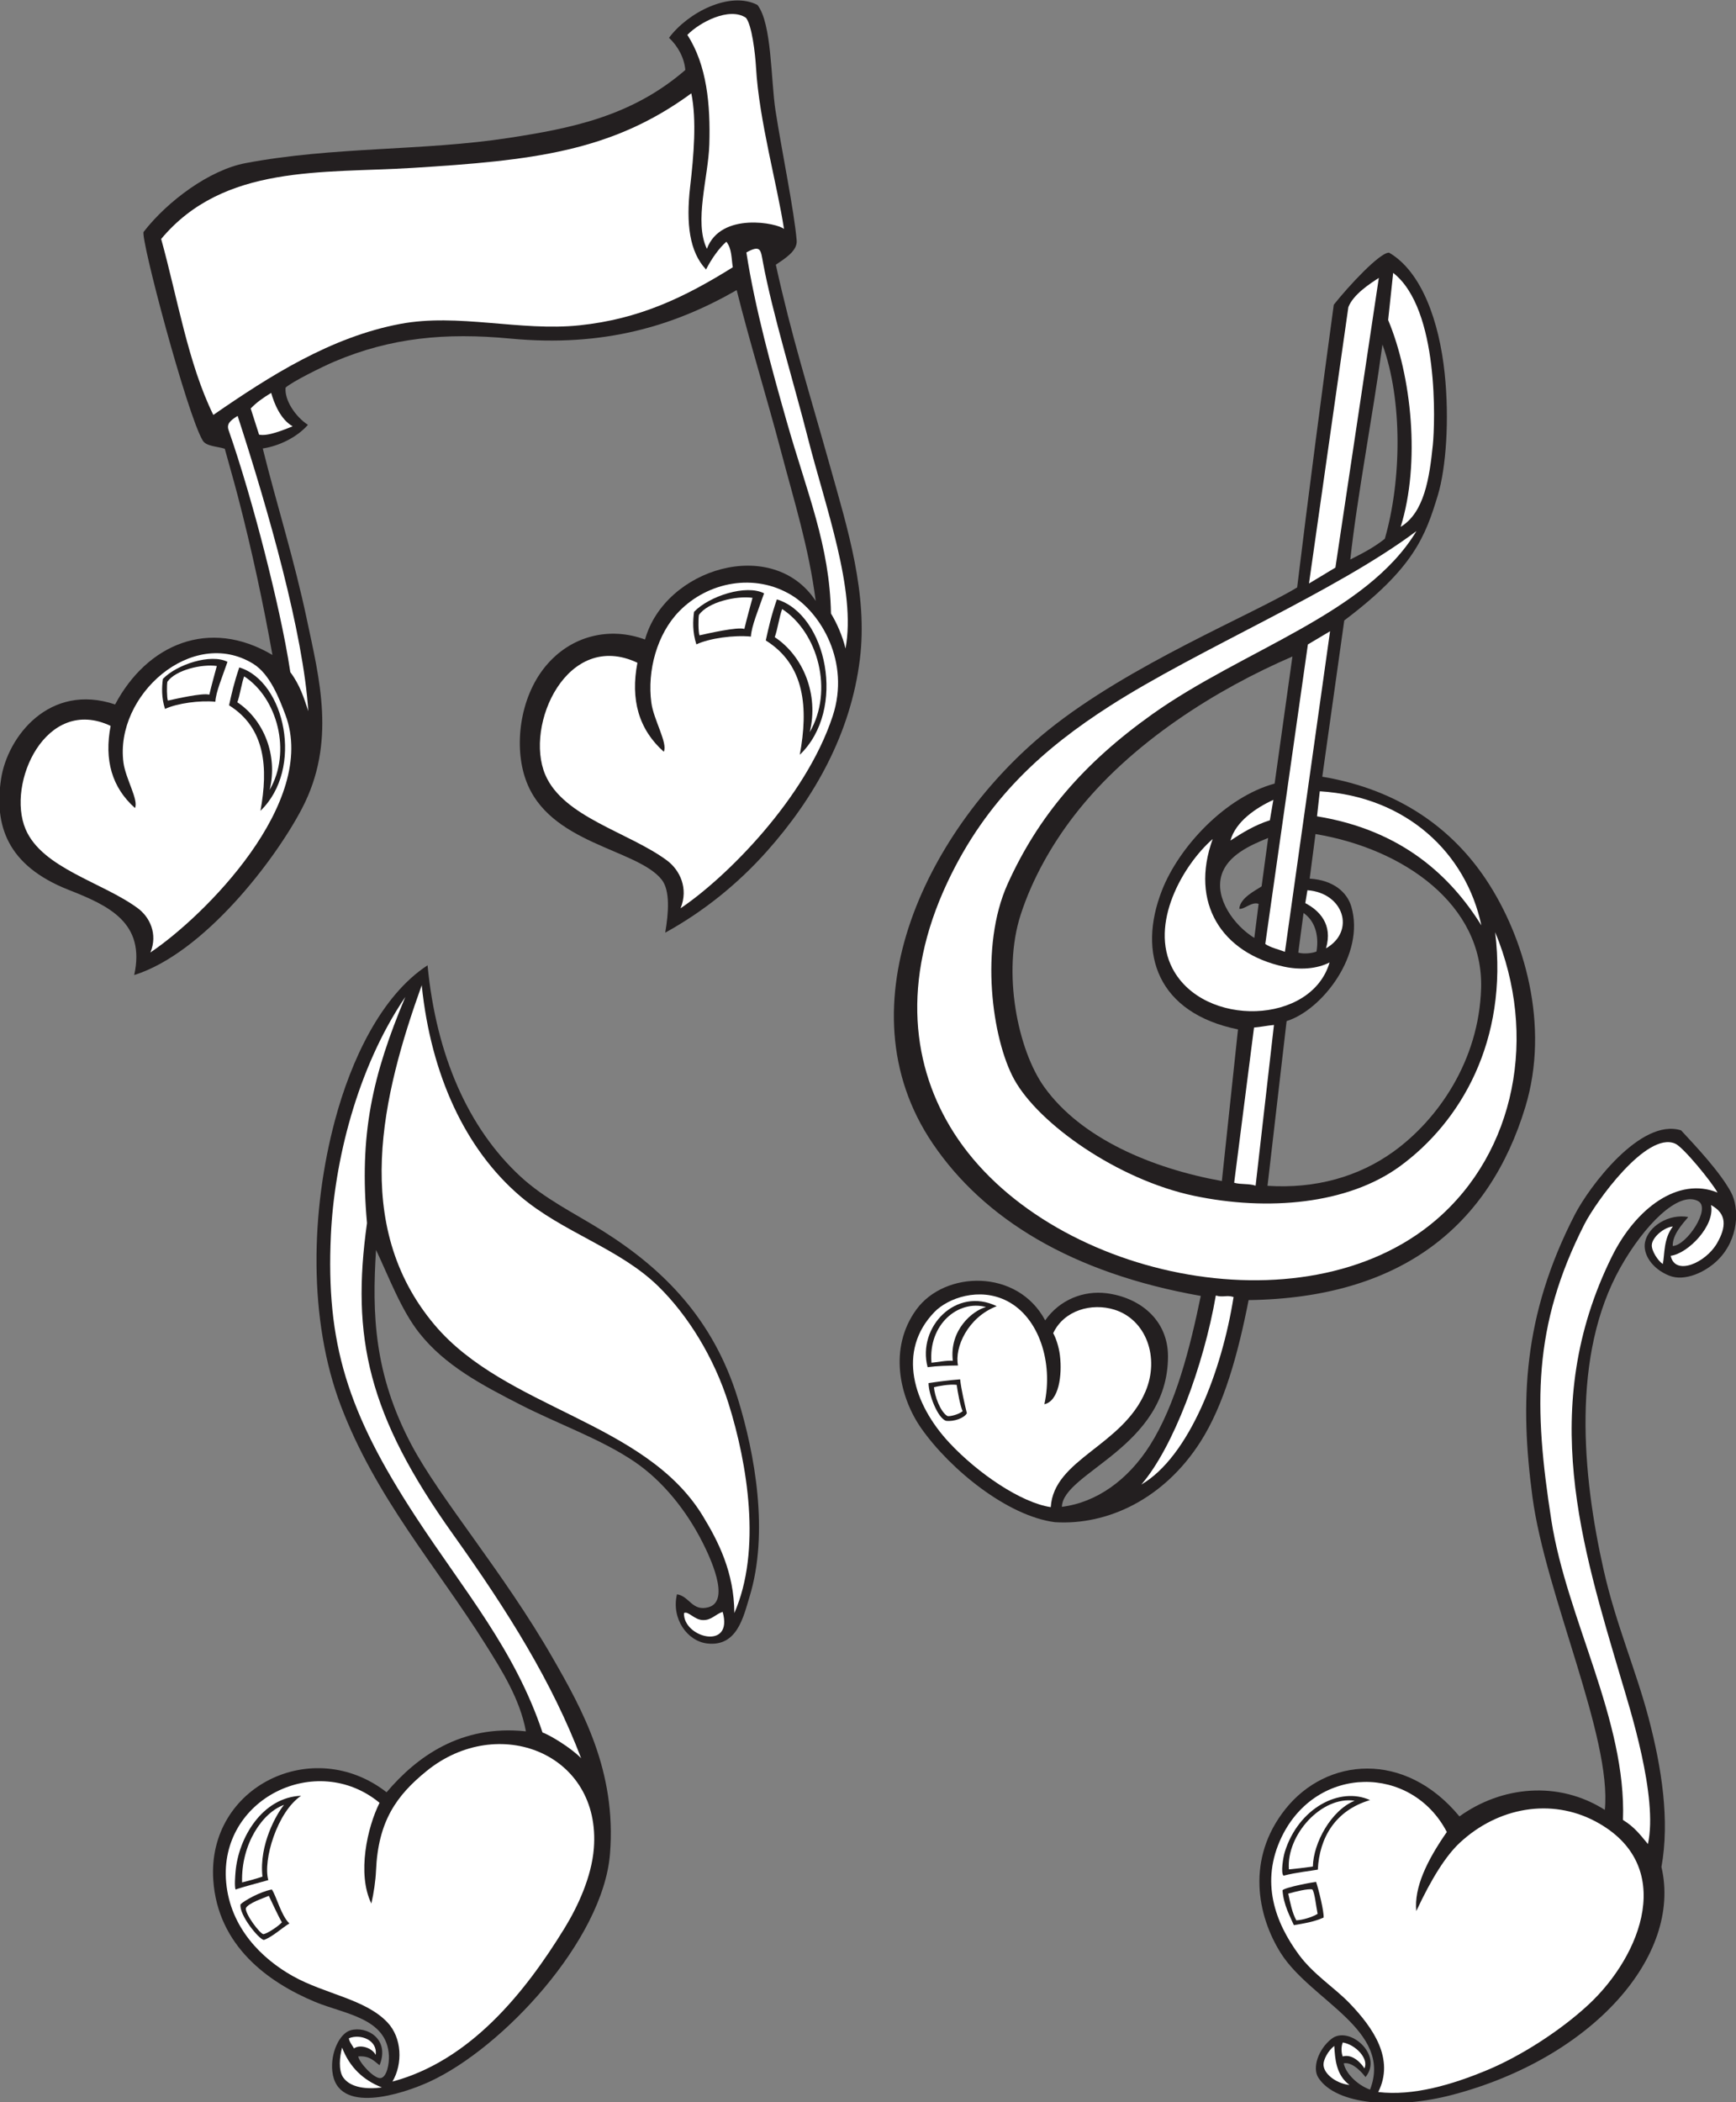 <?xml version="1.0" encoding="UTF-8" standalone="no"?>
<svg
   xmlns:dc="http://purl.org/dc/elements/1.1/"
   xmlns:cc="http://creativecommons.org/ns#"
   xmlns:rdf="http://www.w3.org/1999/02/22-rdf-syntax-ns#"
   xmlns:svg="http://www.w3.org/2000/svg"
   xmlns="http://www.w3.org/2000/svg"
   viewBox="0 0 711.467 861.253"
   height="861.253"
   width="711.467"
   xml:space="preserve"
   id="svg2"
   version="1.1"><rect x="0" y="0" width="711.467" height="861.253" fill="#808080" stroke="none"/><defs
     id="defs6" /><g
     transform="matrix(1.333,0,0,-1.333,0,861.253)"
     id="g10"><g
       transform="scale(0.1)"
       id="g12"><path
         id="path14"
         style="fill:#231f20;fill-opacity:1;fill-rule:evenodd;stroke:none"
         d="m 2056.93,6344.84 c 57.47,77.55 187.08,144.69 271.74,101.04 44.74,-56.55 41.1,-231.41 55.69,-325.15 20.03,-128.58 57.3,-307.34 65.03,-398.9 2.74,-32.54 -38.42,-56.73 -64.11,-74.43 49.13,-222.67 98.12,-375.09 166.69,-619.17 54.48,-193.92 116.69,-392.42 91.59,-594.3 -28.23,-227.07 -138.97,-424.31 -285.45,-588.93 -87.88,-98.77 -193.63,-184.84 -312.91,-250.46 10.42,60.73 15.54,129.67 -10.89,163.02 -75.7,95.54 -348.31,108.88 -418.04,307.5 -35.89,99.78 -19.9,250.41 61.09,348.37 78.48,94.95 197.85,122.05 305.78,82.09 61.29,219.11 392.88,319.12 524.77,118.53 -21.43,165.19 -65.65,304.03 -107.02,461.16 -41.99,159.4 -95.76,333.27 -135.97,494.2 -190.77,-109.46 -407.83,-176.26 -695.83,-148.98 -200.42,18.98 -367.5,2.7 -540.61,-70.54 -37.058,-15.69 -131.656,-62.66 -150.449,-80.25 -3.789,-38.59 30.282,-89.27 68.668,-114.35 -34.023,-38.89 -90.347,-65.57 -138.847,-72.61 41.625,-167.79 96.793,-341.04 135.863,-526.82 37.586,-178.71 90.895,-376.39 -15.176,-579.53 -83.066,-159.1 -301.559,-444.51 -515.894,-512.07 35.253,160.97 -77.961,213.2 -201.551,261.81 C 20.805,3800.93 -17.934,3925.44 3.191,4066.46 22.805,4197.34 152.273,4363.5 353.922,4295.95 c 97.976,184.64 288.887,267.57 483.691,152.07 -27.168,153.25 -63.543,323.95 -106.515,488.46 -13.727,52.54 -26.219,94.51 -39.993,145.28 -21.32,7.13 -56.773,7.13 -67.593,24.95 -48.199,79.28 -193.473,626.74 -181.817,641.78 73.715,95.1 202.817,190.22 312.696,211.04 271.999,51.54 545.679,36.97 808.659,77.44 191.9,29.52 378.29,65.66 544.03,208.98 -3.49,37.24 -21.98,72.1 -50.15,98.89 v 0" /><path
         id="path16"
         style="fill:#ffffff;fill-opacity:1;fill-rule:evenodd;stroke:none"
         d="m 2125.49,6174.16 c 16.82,-82.54 7.46,-190.7 -3.56,-286.3 -13.18,-114.44 -2.13,-201.16 48.84,-255.09 17.11,33.84 41.43,67.32 62.43,85.28 17.18,-21.35 15.34,-51.35 19.76,-78.51 -148.9,-92.87 -287.69,-159.27 -471.71,-178.43 -182.61,-19 -372.42,38 -550.75,4.38 -213.21,-40.19 -401.125,-159.85 -574.641,-279.73 -77.793,158.19 -110.621,361.88 -160.367,540.8 192.375,230.42 495.348,201.11 773.238,218.42 366.61,22.85 611.16,48.99 856.76,229.18 v 0" /><path
         id="path18"
         style="fill:#ffffff;fill-opacity:1;fill-rule:evenodd;stroke:none"
         d="m 833.688,5253.48 c 9.496,-32.89 28.601,-81.25 66.003,-102.71 -28.027,-11.28 -77.429,-31.71 -103.211,-25.53 l -25.714,80.4 c 19.234,19.54 36.886,31.9 62.922,47.84 v 0" /><path
         id="path20"
         style="fill:#ffffff;fill-opacity:1;fill-rule:evenodd;stroke:none"
         d="m 666.621,4414.14 c -4.648,-17.84 -15.57,-56.05 -23.125,-88.23 -19.453,6.43 -103.23,-12.8 -127.379,-18.12 -3.406,9.48 -3.554,47.82 -1.476,57.97 25.648,36.45 105.812,54.9 151.98,48.38 v 0" /><path
         id="path22"
         style="fill:#ffffff;fill-opacity:1;fill-rule:evenodd;stroke:none"
         d="m 750.699,4382.33 c 102.184,-66.59 146.371,-232.23 78.281,-348.97 26.063,105.96 -17.96,215.51 -99.296,269.26 7.8,20.78 13.211,58.93 21.015,79.71 v 0" /><path
         id="path24"
         style="fill:#ffffff;fill-opacity:1;fill-rule:evenodd;stroke:none"
         d="m 2113.26,6353.77 c 38.35,39.21 128.75,86.41 179.81,52.83 18.39,-20.85 28.93,-109.89 31.41,-154 9.07,-160.71 66.08,-363.46 85.9,-495.44 -17.91,17.73 -194.33,54.48 -237,-60.86 -40.29,82.71 4.38,219.85 7.44,320.94 3.68,121.99 -7.41,243.52 -67.56,336.53 v 0" /><path
         id="path26"
         style="fill:#ffffff;fill-opacity:1;fill-rule:evenodd;stroke:none"
         d="m 2313.59,4623.64 c -5.03,-19.33 -16.87,-60.75 -25.06,-95.62 -21.09,6.96 -111.89,-13.87 -138.05,-19.66 -3.7,10.28 -3.85,51.85 -1.61,62.84 27.81,39.5 114.68,59.5 164.72,52.44 v 0" /><path
         id="path28"
         style="fill:#ffffff;fill-opacity:1;fill-rule:evenodd;stroke:none"
         d="m 2404.71,4589.16 c 110.75,-72.17 158.65,-251.69 84.84,-378.21 28.26,114.83 -19.46,233.57 -107.61,291.82 8.45,22.52 14.32,63.87 22.77,86.39 v 0" /><path
         id="path30"
         style="fill:#ffffff;fill-opacity:1;fill-rule:evenodd;stroke:none"
         d="m 1959.72,4424.1 c -21.8,-113.34 4.1,-205.01 81.1,-273.47 13.02,25.69 -31.23,98.07 -38.26,150.71 -13.13,98.34 17.26,211.1 85.89,281.22 88.23,90.15 231.95,118.64 346.16,48.59 87.77,-53.86 180.46,-203.42 125.54,-370.86 -83.16,-253.6 -328.65,-497.5 -467.77,-590.8 25.19,61.57 -2.51,118.01 -42.08,147.24 -117.22,86.6 -318.37,132.75 -373.88,263.23 -64.98,152.75 67.85,446.02 283.3,344.14 z M 340.113,4230.03 c -20.117,-104.58 3.782,-189.15 74.828,-252.32 12,23.7 -28.824,90.47 -35.308,139.05 -27.731,207.4 211.32,419.22 398.633,304.3 51.691,-31.71 80.343,-106.75 99.429,-157.64 100.965,-269.14 -250.312,-619.1 -415.183,-729.65 23.246,56.81 -2.313,108.88 -38.828,135.85 -108.157,79.91 -293.75,122.49 -344.973,242.88 -59.957,140.94 62.602,411.54 261.402,317.53 z m 167.223,52.1 c 37.144,17.44 107.473,26.98 154.766,22.09 1.125,28.75 21.918,77.8 37.312,122.67 -50.828,26.13 -155.543,-7.64 -198.621,-52.46 -3.426,-25.2 -4.664,-57.34 6.543,-92.3 z m 196.922,11.13 c 111.953,-69.78 120.707,-192.56 96.496,-324.17 134.23,128.63 75.887,398.02 -65.039,440.62 -16.235,-47.15 -23.828,-81.69 -31.457,-116.45 z m 1436.702,187.3 c 40.25,18.91 116.48,29.24 167.73,23.94 1.23,31.16 23.76,84.32 40.45,132.96 -55.09,28.32 -168.58,-8.28 -215.27,-56.86 -3.72,-27.31 -5.06,-62.14 7.09,-100.04 z m 213.42,12.07 c 121.33,-75.63 130.83,-208.7 104.58,-351.34 145.49,139.41 82.25,431.37 -70.48,477.54 -17.6,-51.1 -25.83,-88.53 -34.1,-126.2 v 0" /><path
         id="path32"
         style="fill:#ffffff;fill-opacity:1;fill-rule:evenodd;stroke:none"
         d="m 2345.61,5655.32 c 29.32,-157.65 97.03,-378.02 137.71,-538.43 53.56,-211.2 150,-471.03 116.16,-649.06 -8.77,37.53 -27.37,79.85 -44.64,107.47 -3.94,209.81 -73.11,369.05 -135.73,588.94 -46.53,163.37 -98.03,350.26 -124.38,520.84 44.7,24.98 44.04,7 50.88,-29.76 z M 730.586,5182.79 c 95.074,-292.17 202.07,-668.83 217.23,-907.41 -12.796,38.72 -25.378,80.34 -55.195,119.7 -17,112.56 -48.152,247.37 -78.883,368.17 -32.238,126.77 -73.75,269.75 -110.742,375.19 -6.68,19.04 3.172,29.19 27.59,44.35 v 0" /><path
         id="path34"
         style="fill:#231f20;fill-opacity:1;fill-rule:evenodd;stroke:none"
         d="m 5190.51,2720.61 c -17.98,-21.73 -48.33,-53.38 -47.74,-89.07 43,1.4 118.53,115.77 78.5,137.77 -61.02,33.51 -167.32,-76.06 -238.68,-202.68 -152.02,-269.72 -118.07,-639.07 -51.87,-932.13 37.17,-164.54 98.63,-305.07 137.82,-453.34 40.46,-153.18 65.5,-315.152 39.57,-458.047 64.12,-273.66 -212.54,-586.929 -641.83,-700.136 -173.19,-45.672 -358.81,-32.223 -413.08,52.57 -19.22,30.066 -0.33,86.973 40.44,119.219 54.05,42.734 160.34,-49.414 104.63,-117.5 -5.97,8.078 -38.04,47.824 -66.97,42.293 5.78,-30.536 41.34,-66.5 80.91,-80.887 71.03,183.777 -182.99,273.445 -275.09,420.652 -71.14,113.696 -106.91,288.723 15.03,441.828 126.14,158.368 366.87,180.738 534.9,-22.714 128.97,92.664 303.26,111.121 446.95,20.058 22.52,222.754 -182.91,663.344 -222.57,962.294 -38.32,288.66 -30.73,554.34 130.33,867.15 43.96,85.38 202.65,298.22 326.76,259.02 47.96,-51.71 119.77,-128.03 153.33,-189.98 26.62,-49.16 24.15,-143.84 -39.27,-207.45 -39.03,-39.15 -103.45,-68.03 -150.53,-49.16 -53.31,21.38 -81.87,66.35 -74.32,103.28 10.04,49.03 73.94,87.85 132.78,76.96 v 0" /><path
         id="path36"
         style="fill:#ffffff;fill-opacity:1;fill-rule:evenodd;stroke:none"
         d="m 4448.28,830.535 c -61.11,-87.742 -101.17,-170.738 -93.85,-243.023 47.14,101.09 91.49,170.586 133.68,209.898 117.65,109.641 281.15,137.832 416.85,65.82 C 5156.02,730 5046.94,451.387 4883.89,299.988 4797.79,220.02 4675.88,142.07 4574.26,99.57 4465.1,53.906 4345.14,18.469 4237.36,31.301 4288.32,132.93 4222.03,228.34 4149.71,303.777 c -46.36,48.371 -110.95,88.008 -156.52,149.946 -72.47,98.504 -119.34,223.316 -52.9,361.238 107.68,223.489 399.81,223.099 507.99,15.574 z M 3950.4,770.273 c -5.38,-17.011 -13.37,-66.015 -4.17,-74.011 37.05,9.84 83.72,14.715 105.41,18.59 4.73,97.394 53.16,182.089 160.51,213.711 -92.66,42.179 -219.35,-24.083 -261.75,-158.29 z m 118.87,-202.812 c 2.38,15.266 -15.87,90.039 -23,109.797 -9.22,-0.824 -95.81,-16.684 -103.18,-25.844 3.14,-45.918 24.57,-82.715 34.87,-107.187 30.77,5.207 60.58,9.691 91.31,23.234 v 0" /><path
         id="path38"
         style="fill:#ffffff;fill-opacity:1;fill-rule:evenodd;stroke:none"
         d="m 4164.8,926.563 c -71.86,-29.083 -127.02,-129.668 -128.37,-202.11 -30.38,-4.336 -49,-6.484 -73.68,-8.808 -8.32,105.988 100.94,226.359 202.05,210.918 v 0" /><path
         id="path40"
         style="fill:#ffffff;fill-opacity:1;fill-rule:evenodd;stroke:none"
         d="m 3960.68,641.152 c 21.25,5.735 60.64,16.067 74.38,12.774 7.64,-12.676 11.08,-51.738 15.96,-74.934 -16.78,-10.457 -46.52,-19.058 -65.45,-19.988 -12.62,22.375 -19.11,55.09 -24.89,82.148 v 0" /><path
         id="path42"
         style="fill:#ffffff;fill-opacity:1;fill-rule:evenodd;stroke:none"
         d="m 5143.2,2691.52 c -29.2,-38.84 -24.5,-83.45 -30.86,-115.35 -15.27,9.94 -34.93,40.73 -33.87,58.56 1.43,24.46 38.42,54.67 64.73,56.79 z M 4102.23,172.996 c 2.31,-39.48 5.41,-89.234 46.7,-119.91 -36.22,3.555 -76.14,29.875 -79.67,59.402 -2.05,17.121 14.37,46.352 32.97,60.508 z M 5280.54,2795.74 c -120.66,49.58 -251.46,-48.32 -324.79,-196.61 -229.38,-463.9 -91.63,-891.72 28.21,-1297.9 25.9,-87.85 114.45,-363.015 82.61,-507.734 -21.57,25.559 -40.2,51.809 -76.73,74.004 11.23,306.59 -172.75,617.36 -220.17,920.97 -54.55,349.33 -57.97,596.44 101.81,910.29 34.72,68.15 190.51,285.56 278.49,247.56 23.99,-9.26 112.98,-118.27 130.57,-150.58 v 0" /><path
         id="path44"
         style="fill:#ffffff;fill-opacity:1;fill-rule:evenodd;stroke:none"
         d="m 4128.32,183.594 c 38.97,-6.153 80.97,-49.778 66.52,-79.629 -5.89,10.5 -33.99,46.172 -66.73,36.687 -2.42,5.903 -6.78,25.598 0.21,42.942 z M 5260.52,2757.3 c 49.3,-26.32 47.35,-67.57 18.22,-117.71 -34.62,-59.62 -128.62,-101.41 -142.2,-38.18 53.45,6.97 137,92.63 123.98,155.89 v 0" /><path
         id="path46"
         style="fill:#231f20;fill-opacity:1;fill-rule:evenodd;stroke:none"
         d="m 1188.55,952.645 c 92.7,109.195 228.52,208.625 428.4,187.205 -18.31,98.93 -73.55,186.69 -126,270 -149.66,237.71 -335.72,448.6 -442.86,730.31 -100.777,264.98 -93.113,598.36 -17.94,878.88 49,182.86 141.46,382.06 284.4,475.21 26.66,-277.98 125.49,-500.56 284.4,-648 76.18,-70.68 167.5,-113.74 255.6,-169.2 188.99,-118.99 339.45,-272.98 414,-514.8 52.58,-170.58 96.03,-411.84 36,-608.4 -18.91,-61.92 -37.87,-154.1 -129.6,-144 -61.88,6.81 -111.49,76.56 -93.6,151.2 38.81,-5.72 46.5,-53.84 97.2,-39.6 69.32,19.47 2.09,158.04 -18,198 -49.12,97.7 -121.94,189.18 -208.8,248.4 -102.75,70.06 -234.93,115.97 -352.8,176.4 -118.72,60.86 -230.55,119.88 -309.6,219.6 -55.83,70.44 -93.34,171.5 -133.2,255.59 -12.59,-196.83 -6.29,-381.06 108.49,-598.17 88.33,-167.06 283.62,-392.73 434.67,-655.94 91.31,-159.11 196.4,-347.9 176.17,-601.529 C 1854.3,498.164 1545.39,166.121 1320.1,62.93 1236.41,24.59 1036.3,-40.352 1021.74,95.117 c -6.04,56.172 21.99,116.375 56.19,126.035 50.32,14.207 121.64,-27.468 89.02,-107.304 -15.19,10.593 -28.68,29.621 -65.38,26.922 1.03,-16.532 48.48,-69.93 68.98,-66.524 19.25,3.203 26.26,45.051 25.2,68.399 -5.3,116.554 -136.55,128 -226.805,165.609 -145.058,60.437 -299.437,172.637 -313.199,374.391 -19.641,288.031 306.324,446.505 532.804,270 v 0" /><path
         id="path48"
         style="fill:#ffffff;fill-opacity:1;fill-rule:evenodd;stroke:none"
         d="m 1166.95,920.242 c -37.36,-74.195 -69.99,-218.125 -25.2,-309.597 7.5,32.656 13.05,71.367 14.29,100.632 6.42,152.766 63.16,231.457 154.91,306.173 220.16,179.3 538.11,54.91 514.8,-237.598 -6.95,-87.137 -49.05,-178.106 -90,-244.801 -122.07,-198.867 -290.34,-407.571 -529.2,-471.606 32.18,54.524 29.62,134.629 -15.69,182.239 -68.26,71.726 -191.247,86.394 -290.313,141.765 -95.012,53.117 -192.383,148.012 -205.195,288 -23.543,257.117 277.769,404.721 471.598,244.793 z M 724.145,707.852 c -1.059,-12.832 -3.594,-43 0,-54.004 21.621,7.414 76.281,21.98 100.804,28.797 -17.246,60.597 27.137,209.757 100.797,259.203 C 806.594,937.352 732.82,812.781 724.145,707.852 Z m 111.601,-54.004 c -36.508,-6.993 -84.754,-34.246 -96.176,-45.539 -5.578,-31.629 56.231,-107.5 71.567,-109.586 25.597,8.789 52.867,34.898 78.609,50.73 -25.703,24.356 -39.535,83.34 -54,104.395 v 0" /><path
         id="path50"
         style="fill:#ffffff;fill-opacity:1;fill-rule:evenodd;stroke:none"
         d="M 744.297,675.559 C 740.93,794.133 807.34,890.535 873.242,913.879 851.023,887.246 795.824,792.18 806.949,693.445 788.223,686.98 766.523,681.008 744.297,675.559 v 0" /><path
         id="path52"
         style="fill:#ffffff;fill-opacity:1;fill-rule:evenodd;stroke:none"
         d="m 826.5,634.316 c 6.836,-14.55 31.234,-66.765 40.137,-81.328 -9.27,-11.008 -43,-33.84 -56.641,-36.535 -11.09,1.176 -56.078,61.391 -54.18,79.668 6.875,15.988 55.567,31.535 70.684,38.195 v 0" /><path
         id="path54"
         style="fill:#ffffff;fill-opacity:1;fill-rule:evenodd;stroke:none"
         d="m 1246.15,3397.05 c -100.98,-241.17 -142.48,-421.27 -117.81,-695.07 -49.22,-350.96 3.05,-590.09 264.41,-956.48 171.91,-241 304.17,-453.64 394.03,-688.38 -28.69,30.15 -94.97,71.07 -118.81,79.2 -84.83,254.58 -242.61,437.88 -389.42,662.33 -211.33,323.11 -276.5,534.53 -261.21,866.76 10.18,221.35 78.3,509.45 228.81,731.64 v 0" /><path
         id="path56"
         style="fill:#ffffff;fill-opacity:1;fill-rule:evenodd;stroke:none"
         d="m 1051.75,167.852 c 22.59,-59.012 63.64,-99.559 122.39,-122.403 -44.96,-6.277 -97.21,-1.543 -119.43,31.426 -14.24,21.133 -10.69,62.988 -2.96,90.977 z m 244.8,3265.198 c 28.56,-276.62 134.21,-504.03 302.4,-648 130.49,-111.72 305.07,-160.17 424.8,-277.21 91.36,-89.3 171.71,-219.2 216,-359.99 58.23,-185.12 102.25,-451.84 18,-644.4 -0.72,125.57 -49.47,220.48 -97.2,298.8 -177.34,290.96 -606.09,328 -824.4,586.8 -258.33,306.26 -160.54,707.05 -39.6,1044 v 0" /><path
         id="path58"
         style="fill:#ffffff;fill-opacity:1;fill-rule:evenodd;stroke:none"
         d="m 2102.95,1503.45 c 12.88,7.15 31.41,-20.65 57.6,-21.6 26.99,-0.98 38.47,17.76 61.2,25.2 34.01,-119.99 -121.83,-79.42 -118.8,-3.6 z M 1088.4,165.391 c -5.44,9.004 -15.7,22.832 -15.7,31.23 35.42,14.473 88.76,-5.5 82.28,-51.062 -11.38,22.117 -48.03,33.191 -66.58,19.832 v 0" /><path
         id="path60"
         style="fill:#231f20;fill-opacity:1;fill-rule:evenodd;stroke:none"
         d="m 4065.33,4073.83 c 241.36,-40.31 402.8,-164.58 503.79,-316.4 117.52,-176.63 196.51,-447.81 120.64,-698.17 -110.74,-365.41 -381.06,-587.59 -850.88,-593.97 -32.64,-165.96 -75.64,-322.23 -148.35,-435.93 -111.82,-174.84 -284.84,-256.82 -447.28,-246.61 -146.17,18.81 -321.71,162.17 -410.06,287.37 -67.1,95.09 -102.77,246.67 -15.83,366.17 87.04,119.66 310.66,126.65 396.03,-33.31 45.24,64.52 119.16,92.2 188.84,83.35 101.82,-12.94 188.72,-81.53 188.74,-193.84 0.04,-279.59 -323.11,-356.4 -326.2,-462.57 106.54,13.41 203,82.14 270.86,189.29 79.35,125.31 123.4,300.4 156.14,458.9 -397.72,70.18 -667.38,237.5 -823.7,467.76 -290.19,427.5 -6.96,979.68 354.66,1271.24 249.83,201.41 629.02,355.37 765.38,438.55 32.68,269.95 78.25,617.56 112.58,868.77 44.4,56.29 142.86,162.25 170.18,159.96 100.38,-58.51 153.94,-211.75 170.66,-369.82 15.23,-143.91 4.04,-292.81 -20.67,-374.84 -38.75,-128.66 -75.59,-225.66 -287.9,-385.57 l -67.63,-480.33 z m 185.05,1328.26 c 62.55,-171.57 58.56,-419.57 7.21,-597.04 -37.82,-30.15 -76.45,-48.22 -106.07,-63.7 20.94,193.13 69.65,445 98.86,660.74 z M 4044.49,3897.61 c 271.21,-44.97 516.78,-217.46 509.18,-474.04 -6.6,-222.78 -132.98,-403.94 -270.08,-502.48 -106.33,-76.41 -238.42,-114.16 -386.61,-104.61 l 58.68,506.27 c 109.53,34.03 242.11,205.27 198.93,352.02 -12.68,43.08 -53.82,81.21 -127.97,85.88 l 17.87,136.96 z m -70.94,545.71 -54.72,-390.59 c -150.98,-41.07 -293.88,-194.03 -346.36,-328.14 -76.43,-195.34 -12.85,-376.98 233.73,-427.41 l -49.61,-465.98 c -214.61,38.76 -432.74,130.69 -546.09,289.03 -81.19,113.42 -130.08,352.25 -72.34,529.88 35.82,110.17 95.49,215.2 164.76,304.84 173.75,224.87 440.77,389.36 670.63,488.37 z m -74.63,-557.75 -20.12,-148.69 c -16.25,-11.52 -66.29,-34.64 -68.64,-69.09 16.07,-2.13 37.91,22.82 59.47,15.35 l -13.24,-104.7 c -62.26,38.16 -122.5,121.72 -100.73,193.28 18.2,59.76 86.36,91.03 143.26,113.85 z m 108.81,-230.61 c 33.19,-22.42 48.54,-66.23 39.88,-118.31 -11.07,-4.76 -37.71,-8.86 -56.04,-3.38 l 16.16,121.69 v 0" /><path
         id="path62"
         style="fill:#ffffff;fill-opacity:1;fill-rule:evenodd;stroke:none"
         d="m 3210.92,2145.25 c 44.22,9.27 55.39,88.68 47.82,150.23 -3.4,27.66 -13.08,54.84 -20.67,68.06 33.15,70.69 118.32,94.1 188.35,72.25 97.41,-30.4 139.58,-146.79 95.4,-251.36 -70.84,-167.8 -281.98,-207.39 -291.26,-355.47 -91.33,13.67 -223.39,103.29 -311.47,197.5 -111.56,119.33 -162.16,282.47 -46,402.29 41.34,42.64 137.75,77.61 223.18,33.76 98.66,-50.65 142.65,-190.01 114.65,-317.26 z m -358.99,113.82 c 29.96,4.02 60.96,4.82 93.5,5.22 -11.48,55.56 30.35,148.33 118.96,182.25 -124.73,60.86 -244.96,-63.79 -212.46,-187.47 z m 2.91,-48.9 c 0.15,-34.74 28.09,-108.06 53.91,-115.97 24.86,-3.11 56.5,9.06 63.89,23.41 -6.84,27.64 -17.97,76.13 -20.65,104.08 -35.7,-2.61 -73.36,-7.94 -97.15,-11.52 v 0" /><path
         id="path64"
         style="fill:#ffffff;fill-opacity:1;fill-rule:evenodd;stroke:none"
         d="m 2863.83,2272.79 c -10.2,116.52 81.05,194.37 167.65,171.17 -40.63,-10.67 -113.29,-69.96 -102.01,-165.16 -20.86,1.65 -49.13,-4.94 -65.64,-6.01 v 0" /><path
         id="path66"
         style="fill:#ffffff;fill-opacity:1;fill-rule:evenodd;stroke:none"
         d="m 2871.42,2197.58 c 10.36,2.63 47.31,10.17 70,7.19 2.76,-21.9 10.85,-64.69 18.11,-80.88 -11.13,-10.26 -40.51,-17.14 -46.71,-14.96 -22.01,12.86 -39.52,62.97 -41.4,88.65 v 0" /><path
         id="path68"
         style="fill:#ffffff;fill-opacity:1;fill-rule:evenodd;stroke:none"
         d="m 4283.34,5622.34 c 142.62,-111.21 128.24,-466.25 122.01,-527.86 -10.41,-102.82 -26.41,-208.89 -99,-252.74 61.33,196.36 33.75,463.65 -38.5,635.74 l 15.49,144.86 z m -234.15,-1670.21 8.51,76.91 c 266.54,-16.18 449.79,-189.84 496.71,-411.99 -93.02,149.37 -243,292.49 -505.22,335.08 z m -266.23,-74.43 c 16.29,58.52 78.41,100.5 131.96,124.98 l -10.7,-62.7 c -45.06,-14.23 -83.61,-37.64 -121.26,-62.28 z m 236.75,-152.74 c 111.74,-8.14 148.59,-126.23 57.08,-178.57 21.9,74.22 -21.11,116.77 -63.68,138.94 l 6.6,39.63 v 0" /><path
         id="path70"
         style="fill:#ffffff;fill-opacity:1;fill-rule:evenodd;stroke:none"
         d="m 4354.91,4828.79 c -154.03,-255.56 -533.26,-364.16 -813.02,-563.46 -210.39,-149.87 -349.2,-311.87 -443.71,-520.6 -87.46,-193.14 -48.02,-477.45 19.85,-600.96 75.36,-137.14 318.83,-308.56 552.73,-357.93 226.71,-47.85 473.02,-26.11 632.83,90.36 187.48,136.65 333.48,386.27 293.31,719.78 131.56,-316.7 63.56,-675.25 -183.25,-885.63 -203.57,-173.53 -502.86,-216.78 -786.61,-161.58 -283.75,55.19 -551.94,208.81 -693.32,429 -129.46,201.66 -163.96,467.32 -20.77,771.73 120.84,256.92 297.76,412.7 499.76,542.09 273.02,174.89 692.4,350.11 942.2,537.2 z m -626.46,-946.41 c -71.04,-196.78 27.77,-350.7 218.89,-392.27 49.02,-10.67 101.07,-7.32 140.49,12.91 -56.21,-192 -386.93,-200.78 -482.65,-19.09 -72.28,137.18 31.68,318.57 123.27,398.45 z m 510.76,1724.44 -133.5,-890.3 -81.21,-48.84 120.99,849.11 c 14.69,39.14 67.56,73.23 93.72,90.03 z M 4089.3,4520.96 3950.51,3535.66 c -20.4,7.86 -44.6,13.04 -60.43,24.13 l 131.03,920.62 68.19,40.55 z M 3855.5,3302.95 c 21.03,1.8 37.64,5.53 61.27,7.99 l -56.4,-494.01 c -20.8,7.09 -45.92,3.01 -65.93,9.02 l 61.06,477 z M 3509,1898.32 c 98.02,113.61 191.36,363.91 229.09,581.11 22.01,-6.97 32.52,2.28 54.52,-4.68 C 3757.1,2248.8 3656.6,1984.57 3509,1898.32 v 0" /></g></g></svg>